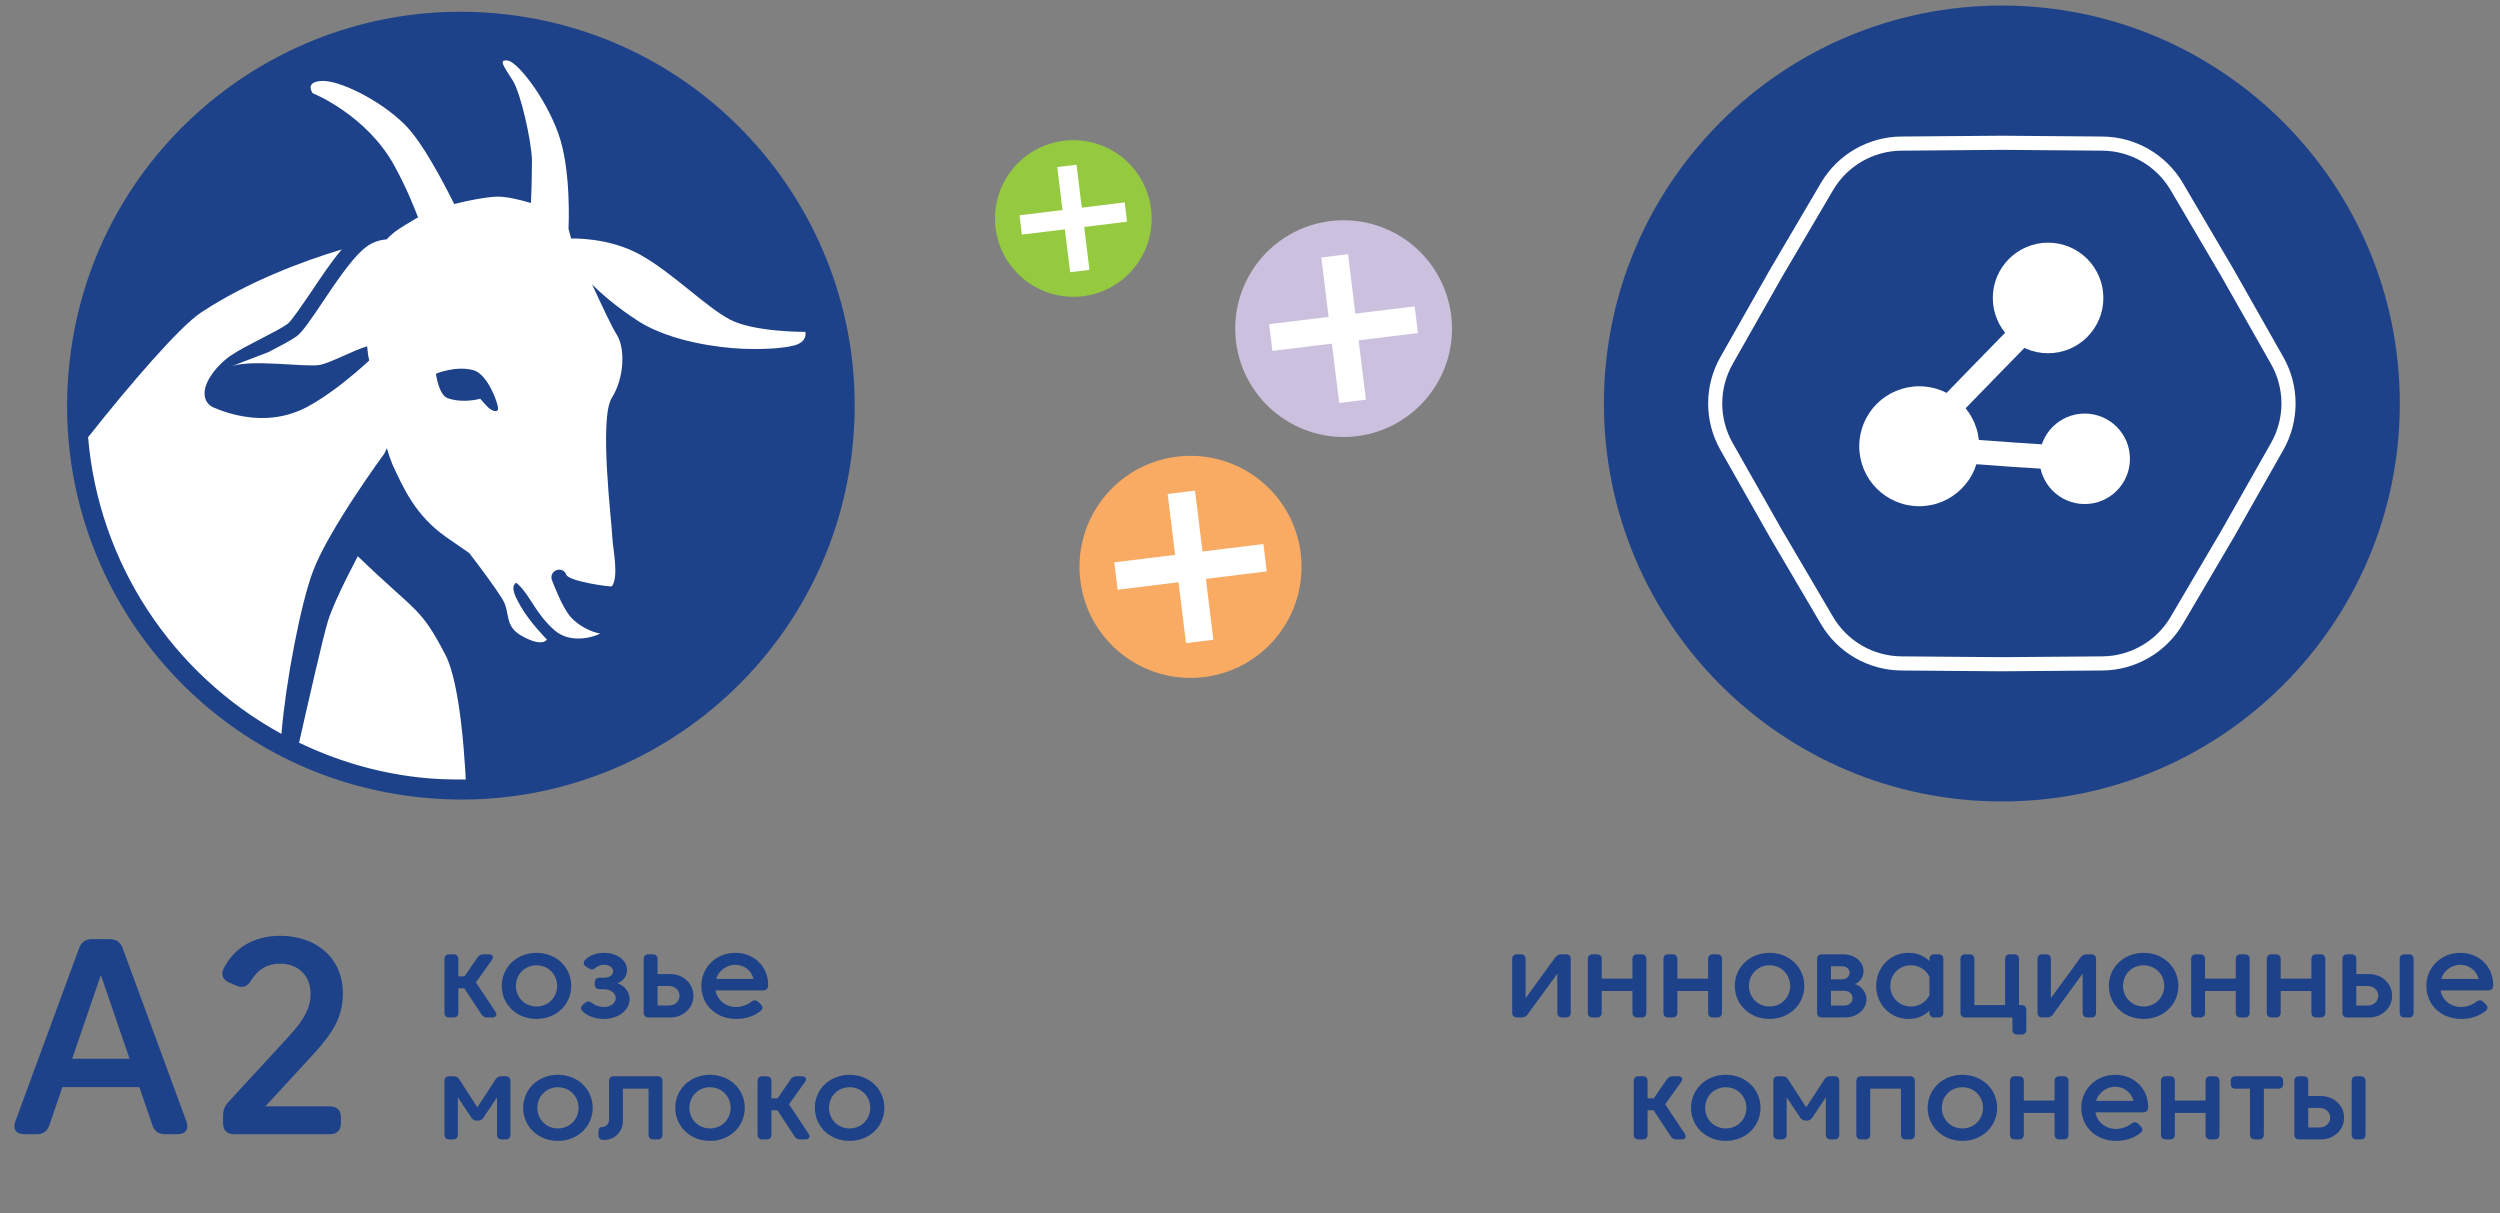 <svg width="410" height="199" viewBox="0 0 410 199" fill="none" xmlns="http://www.w3.org/2000/svg">
<rect x="0" y="0" width="410" height="199" fill="#808080" stroke="none"/>
<path d="M137.939 66.525C137.939 100.965 110.015 128.883 75.588 128.883C41.148 128.883 13.23 100.965 13.23 66.525C13.23 32.088 41.148 4.171 75.588 4.171C110.016 4.171 137.939 32.089 137.939 66.525Z" fill="white"/>
<path d="M77.641 60.711C74.701 59.913 71.489 61.295 71.489 61.295C71.489 61.295 71.939 64.816 73.456 65.319C76.024 66.2 78.755 65.391 78.755 65.391C78.755 65.391 79.732 66.531 80.195 66.942C80.709 67.349 81.618 67.762 81.678 67.034C81.757 66.299 80.016 61.355 77.641 60.711Z" fill="#1E428A"/>
<path d="M130.893 56.427C129.305 57.132 125.135 57.352 121.568 57.184C118.005 57.02 110.225 56.082 104.906 52.804C100.91 50.271 98.18 47.734 97.112 46.652C98.72 50.172 100.463 53.854 101.151 54.884C102.544 57.098 102.419 61.936 100.341 65.24C98.215 68.563 100.317 85.564 100.397 87.814C100.493 90.065 101.538 94.466 100.36 96.142C100.238 96.327 93.266 95.334 92.866 94.251C92.653 93.584 91.928 93.27 91.274 93.496C90.598 93.747 90.278 94.455 90.505 95.099C90.69 95.547 92.12 99.491 93.585 101.183C94.876 102.637 96.922 103.647 98.417 103.902C98.015 104.221 93.77 105.851 90.938 103.357C87.907 100.705 86.928 97.703 85.134 96.003C84.959 95.811 84.797 95.691 84.654 95.571C83.516 96.26 84.784 98.334 85.397 99.444C86.885 102.05 89.692 104.884 89.692 104.884C89.692 104.884 89.051 106.181 85.775 104.403C82.495 102.679 83.833 100.502 82.338 98.161C81.19 96.327 78.972 93.317 76.958 90.7C75.592 89.757 74.186 88.782 73.085 88.021C68.125 84.512 66.179 80.065 64.407 76.28C64.105 75.576 63.76 74.604 63.452 73.492L63.027 74.395C63.027 74.395 53.939 86.751 51.343 93.653C49.316 98.985 46.874 111.751 46.155 120.353C28.337 110.61 16.174 92.418 14.449 71.705C21.256 63.097 29.402 53.63 32.935 51.28C40.562 46.218 49.778 42.79 56.054 40.904C54.334 42.91 52.55 45.602 50.906 48.062C49.427 50.215 47.8 52.634 47.151 53.126C46.319 53.74 44.601 54.62 42.942 55.48C41.067 56.448 39.104 57.442 37.744 58.378C35.875 59.67 33.341 62.512 33.556 64.798C33.644 65.712 34.167 66.458 35.024 66.83C36.656 67.54 39.915 68.714 43.786 68.539C46.126 68.427 48.295 67.821 50.305 66.772C53.837 64.895 57.656 61.787 60.556 59.123C60.354 58.095 60.424 58.785 60.205 56.795C58.04 57.397 54.04 59.612 52.331 59.866C49.768 60.223 41.352 58.905 38.084 60.042C38.338 59.905 43.813 57.847 44.101 57.711C45.892 56.771 47.664 55.862 48.652 55.148C49.623 54.423 50.849 52.606 52.967 49.46C54.952 46.493 57.447 42.798 59.395 41.05C60.556 39.952 61.893 39.371 63.416 39.259C64.568 37.997 65.689 37.34 67.728 36.134C67.955 35.98 68.255 35.811 68.57 35.664C67.843 33.848 66.742 30.951 64.716 27.247C60.112 18.796 51.28 15.285 51.28 15.285C51.28 15.285 49.87 13.413 52.779 13.274C55.66 13.149 62.26 16.365 66.338 20.385C69.209 23.189 72.656 29.796 74.495 33.462C77.064 32.804 79.623 32.347 81.383 32.25C82.931 32.199 85.109 32.703 87.071 33.293C87.179 31.21 87.256 27.724 87.242 26.204C87.151 23.236 85.462 15.308 84.043 13.125C82.653 10.918 81.664 9.7 83.275 9.932C84.868 10.168 89.316 15.778 91.53 21.792C93.756 27.833 93.236 37.521 93.236 37.521L93.665 39.124C93.665 39.124 99.778 38.845 105.058 41.809C110.347 44.775 115.759 50.332 119.73 52.415C123.694 54.49 132.072 54.43 132.072 54.43C132.072 54.43 132.452 55.695 130.893 56.427ZM68.568 127.477C61.589 126.677 55.045 124.681 49.048 121.801C50.568 115.093 53.043 104.18 53.798 101.813C54.9 98.266 58.686 91.224 58.686 91.224C68.458 100.663 68.905 99.412 73.073 107.449C75.51 112.157 76.199 124.959 76.199 124.959C76.199 124.959 76.319 126.154 76.387 127.833C73.805 127.858 71.197 127.788 68.568 127.477ZM82.961 2.357C47.523 -1.722 15.436 23.715 11.432 59.139C7.342 94.603 32.758 126.632 68.196 130.688C103.665 134.816 135.701 109.298 139.743 73.913C143.82 38.472 118.379 6.388 82.961 2.357Z" fill="#1E428A"/>
<path d="M328.306 131.44C364.351 131.44 393.571 102.22 393.571 66.175C393.571 30.13 364.351 0.91 328.306 0.91C292.261 0.91 263.041 30.13 263.041 66.175C263.041 102.22 292.261 131.44 328.306 131.44Z" fill="#1E428A"/>
<path d="M188.776 34.271C189.652 41.312 184.627 47.718 177.596 48.587C170.544 49.434 164.149 44.437 163.277 37.403C162.408 30.355 167.427 23.948 174.461 23.087C181.509 22.226 187.908 27.229 188.776 34.271Z" fill="#94C940"/>
<path d="M167.396 36.891L184.645 34.776" stroke="white" stroke-width="3.19" stroke-miterlimit="10"/>
<path d="M174.966 27.205L177.088 44.454" stroke="white" stroke-width="3.19" stroke-miterlimit="10"/>
<path d="M237.99 51.729C239.203 61.47 232.25 70.333 222.523 71.536C212.767 72.708 203.919 65.795 202.712 56.064C201.51 46.313 208.454 37.449 218.185 36.257C227.936 35.065 236.789 41.988 237.99 51.729Z" fill="#CBC1DE"/>
<path d="M208.41 55.354L232.274 52.429" stroke="white" stroke-width="4.413" stroke-miterlimit="10"/>
<path d="M218.885 41.954L221.82 65.817" stroke="white" stroke-width="4.413" stroke-miterlimit="10"/>
<path d="M213.319 90.745C214.54 100.732 207.457 109.816 197.462 111.041C187.484 112.265 178.391 105.168 177.173 95.187C175.952 85.2 183.032 76.116 193.027 74.891C203.008 73.67 212.099 80.764 213.319 90.745Z" fill="#F9AB64"/>
<path d="M183.018 94.468L207.471 91.464" stroke="white" stroke-width="4.525" stroke-miterlimit="10"/>
<path d="M193.738 80.735L196.75 105.196" stroke="white" stroke-width="4.525" stroke-miterlimit="10"/>
<path d="M76.148 162.086H75.168V166.066C75.168 166.586 74.888 166.866 74.368 166.866H73.688C73.168 166.866 72.888 166.586 72.888 166.066V157.306C72.888 156.786 73.168 156.506 73.688 156.506H74.368C74.888 156.506 75.168 156.786 75.168 157.306V160.126H76.178L78.318 157.016C78.558 156.656 78.858 156.506 79.288 156.506H80.148C80.808 156.506 81.038 156.936 80.648 157.476L78.048 161.106L81.238 165.896C81.598 166.446 81.378 166.866 80.728 166.866H79.908C79.478 166.866 79.188 166.716 78.948 166.346L76.148 162.086ZM87.986 165.066C89.886 165.066 91.366 163.586 91.366 161.686C91.366 159.786 89.886 158.306 87.986 158.306C86.086 158.306 84.606 159.786 84.606 161.686C84.606 163.586 86.086 165.066 87.986 165.066ZM87.986 156.266C91.266 156.266 93.686 158.666 93.686 161.686C93.686 164.706 91.266 167.106 87.986 167.106C84.706 167.106 82.286 164.706 82.286 161.686C82.286 158.666 84.706 156.266 87.986 156.266ZM100.979 163.686C100.979 162.866 100.139 162.226 99.019 162.226H98.339C97.819 162.226 97.539 161.946 97.539 161.426V161.146C97.539 160.626 97.819 160.346 98.339 160.346H99.079C99.939 160.346 100.559 159.886 100.559 159.286C100.559 158.686 99.939 158.226 99.079 158.226C98.529 158.226 98.069 158.386 97.729 158.666C97.349 158.996 97.069 159.116 96.649 158.856L96.159 158.556C95.709 158.286 95.569 157.856 95.929 157.456C96.609 156.716 97.679 156.266 99.079 156.266C101.219 156.266 102.839 157.506 102.839 159.106C102.839 160.026 102.259 160.906 101.239 161.246C102.339 161.586 103.259 162.606 103.259 163.846C103.259 165.686 101.419 167.106 99.019 167.106C97.569 167.106 96.349 166.636 95.529 165.856C95.159 165.486 95.239 165.066 95.639 164.736L95.989 164.446C96.379 164.126 96.719 164.186 97.109 164.506C97.629 164.916 98.279 165.146 99.019 165.146C100.139 165.146 100.979 164.506 100.979 163.686ZM106.364 166.866C105.844 166.866 105.564 166.586 105.564 166.066V157.306C105.564 156.786 105.844 156.506 106.364 156.506H107.044C107.564 156.506 107.844 156.786 107.844 157.306V159.746H109.924C112.084 159.746 113.724 161.326 113.724 163.306C113.724 165.286 112.084 166.866 109.924 166.866H106.364ZM111.444 163.306C111.444 162.386 110.684 161.706 109.724 161.706H107.844V164.906H109.724C110.684 164.906 111.444 164.226 111.444 163.306ZM117.35 162.426C117.61 164.006 118.99 165.146 120.7 165.146C121.62 165.146 122.49 164.826 123.21 164.286C123.61 163.976 123.97 163.956 124.34 164.296L124.73 164.666C125.12 165.036 125.15 165.446 124.74 165.796C123.66 166.656 122.3 167.106 120.76 167.106C117.32 167.106 115.02 164.706 115.02 161.686C115.02 158.666 117.4 156.266 120.6 156.266C123.76 156.266 125.98 158.626 125.98 161.486C125.98 161.546 125.98 161.616 125.97 161.686C125.95 162.176 125.62 162.426 125.13 162.426H117.35ZM120.6 158.226C119.16 158.226 117.87 159.186 117.44 160.546H123.59C123.24 159.216 122.09 158.226 120.6 158.226Z" fill="#1E428A"/>
<path d="M78.288 181.606L81.268 177.026C81.498 176.666 81.798 176.506 82.228 176.506H82.908C83.428 176.506 83.708 176.786 83.708 177.306V186.066C83.708 186.586 83.428 186.866 82.908 186.866H82.308C81.788 186.866 81.508 186.586 81.508 186.066V179.966L79.308 183.266C79.068 183.626 78.778 183.786 78.348 183.786H78.248C77.818 183.786 77.528 183.626 77.288 183.266L75.088 179.966V186.066C75.088 186.586 74.808 186.866 74.288 186.866H73.688C73.168 186.866 72.888 186.586 72.888 186.066V177.306C72.888 176.786 73.168 176.506 73.688 176.506H74.368C74.798 176.506 75.098 176.666 75.328 177.026L78.288 181.606ZM91.502 185.066C93.402 185.066 94.882 183.586 94.882 181.686C94.882 179.786 93.402 178.306 91.502 178.306C89.602 178.306 88.122 179.786 88.122 181.686C88.122 183.586 89.602 185.066 91.502 185.066ZM91.502 176.266C94.782 176.266 97.202 178.666 97.202 181.686C97.202 184.706 94.782 187.106 91.502 187.106C88.222 187.106 85.802 184.706 85.802 181.686C85.802 178.666 88.222 176.266 91.502 176.266ZM108.639 186.066C108.639 186.586 108.359 186.866 107.839 186.866H107.159C106.639 186.866 106.359 186.586 106.359 186.066V178.546H102.159V183.826C102.159 185.586 100.839 186.946 99.099 186.946H98.889C98.389 186.926 98.139 186.606 98.139 186.106V185.646C98.139 185.126 98.319 184.846 98.639 184.846C99.359 184.846 99.879 184.346 99.879 183.626V177.306C99.879 176.786 100.159 176.506 100.679 176.506H107.839C108.359 176.506 108.639 176.786 108.639 177.306V186.066ZM116.443 185.066C118.343 185.066 119.823 183.586 119.823 181.686C119.823 179.786 118.343 178.306 116.443 178.306C114.543 178.306 113.063 179.786 113.063 181.686C113.063 183.586 114.543 185.066 116.443 185.066ZM116.443 176.266C119.723 176.266 122.143 178.666 122.143 181.686C122.143 184.706 119.723 187.106 116.443 187.106C113.163 187.106 110.743 184.706 110.743 181.686C110.743 178.666 113.163 176.266 116.443 176.266ZM127.496 182.086H126.516V186.066C126.516 186.586 126.236 186.866 125.716 186.866H125.036C124.516 186.866 124.236 186.586 124.236 186.066V177.306C124.236 176.786 124.516 176.506 125.036 176.506H125.716C126.236 176.506 126.516 176.786 126.516 177.306V180.126H127.526L129.666 177.016C129.906 176.656 130.206 176.506 130.636 176.506H131.496C132.156 176.506 132.386 176.936 131.996 177.476L129.396 181.106L132.586 185.896C132.946 186.446 132.726 186.866 132.076 186.866H131.256C130.826 186.866 130.536 186.716 130.296 186.346L127.496 182.086ZM139.334 185.066C141.234 185.066 142.714 183.586 142.714 181.686C142.714 179.786 141.234 178.306 139.334 178.306C137.434 178.306 135.954 179.786 135.954 181.686C135.954 183.586 137.434 185.066 139.334 185.066ZM139.334 176.266C142.614 176.266 145.034 178.666 145.034 181.686C145.034 184.706 142.614 187.106 139.334 187.106C136.054 187.106 133.634 184.706 133.634 181.686C133.634 178.666 136.054 176.266 139.334 176.266Z" fill="#1E428A"/>
<path d="M30.573 183.909C31.03 185.166 30.459 186.011 29.11 186.011H27.077C26.026 186.011 25.34 185.554 24.997 184.526L22.849 178.288H10.236L8.089 184.526C7.746 185.554 7.06 186.011 6.009 186.011H3.976C2.627 186.011 2.056 185.166 2.513 183.909L12.978 155.484C13.344 154.502 14.03 154.022 15.081 154.022H18.005C19.056 154.022 19.742 154.502 20.108 155.484L30.573 183.909ZM11.836 173.627H21.25L16.543 159.917L11.836 173.627ZM43.527 181.442H54.084C55.272 181.442 55.912 182.081 55.912 183.27V184.183C55.912 185.372 55.272 186.011 54.084 186.011H38.409C37.221 186.011 36.581 185.372 36.581 184.183V182.972C36.581 182.058 36.855 181.396 37.472 180.71L47.321 170.017C49.925 167.183 50.931 165.264 50.931 162.979C50.931 159.963 48.874 158.043 45.95 158.043C43.847 158.043 42.339 158.957 41.197 160.762C40.58 161.791 39.826 162.111 38.775 161.654L37.655 161.174C36.581 160.717 36.147 159.849 36.695 158.797C38.386 155.53 41.517 153.473 45.95 153.473C51.845 153.473 56.232 157.084 56.232 162.933C56.232 166.681 54.724 169.24 51.434 172.85L43.527 181.442Z" fill="#1E428A"/>
<path d="M257.6 166.066C257.6 166.586 257.32 166.866 256.8 166.866H256.2C255.68 166.866 255.4 166.586 255.4 166.066V159.686L250.52 166.376C250.27 166.716 249.97 166.866 249.55 166.866H248.8C248.28 166.866 248 166.586 248 166.066V157.306C248 156.786 248.28 156.506 248.8 156.506H249.4C249.92 156.506 250.2 156.786 250.2 157.306V163.686L255.08 156.996C255.33 156.656 255.63 156.506 256.05 156.506H256.8C257.32 156.506 257.6 156.786 257.6 157.306V166.066ZM270.002 166.066C270.002 166.586 269.722 166.866 269.202 166.866H268.522C268.002 166.866 267.722 166.586 267.722 166.066V162.526H262.682V166.066C262.682 166.586 262.402 166.866 261.882 166.866H261.202C260.682 166.866 260.402 166.586 260.402 166.066V157.306C260.402 156.786 260.682 156.506 261.202 156.506H261.882C262.402 156.506 262.682 156.786 262.682 157.306V160.486H267.722V157.306C267.722 156.786 268.002 156.506 268.522 156.506H269.202C269.722 156.506 270.002 156.786 270.002 157.306V166.066ZM282.404 166.066C282.404 166.586 282.124 166.866 281.604 166.866H280.924C280.404 166.866 280.124 166.586 280.124 166.066V162.526H275.084V166.066C275.084 166.586 274.804 166.866 274.284 166.866H273.604C273.084 166.866 272.804 166.586 272.804 166.066V157.306C272.804 156.786 273.084 156.506 273.604 156.506H274.284C274.804 156.506 275.084 156.786 275.084 157.306V160.486H280.124V157.306C280.124 156.786 280.404 156.506 280.924 156.506H281.604C282.124 156.506 282.404 156.786 282.404 157.306V166.066ZM290.207 165.066C292.107 165.066 293.587 163.586 293.587 161.686C293.587 159.786 292.107 158.306 290.207 158.306C288.307 158.306 286.827 159.786 286.827 161.686C286.827 163.586 288.307 165.066 290.207 165.066ZM290.207 156.266C293.487 156.266 295.907 158.666 295.907 161.686C295.907 164.706 293.487 167.106 290.207 167.106C286.927 167.106 284.507 164.706 284.507 161.686C284.507 158.666 286.927 156.266 290.207 156.266ZM298.8 166.866C298.28 166.866 298 166.586 298 166.066V157.306C298 156.786 298.28 156.506 298.8 156.506H302.24C304.16 156.506 305.62 157.706 305.62 159.286C305.62 160.226 305.04 161.066 304.2 161.406C305.28 161.666 306.1 162.746 306.1 163.886C306.1 165.566 304.56 166.866 302.56 166.866H298.8ZM300.28 162.486V164.906H302.44C303.24 164.906 303.82 164.386 303.82 163.706C303.82 163.026 303.24 162.486 302.44 162.486H300.28ZM302.08 160.606C302.82 160.606 303.34 160.146 303.34 159.526C303.34 158.906 302.8 158.466 302.08 158.466H300.28V160.606H302.08ZM313.39 165.066C314.73 165.066 315.89 164.326 316.43 163.206V160.186C315.89 159.066 314.73 158.306 313.39 158.306C311.49 158.306 310.01 159.786 310.01 161.686C310.01 163.586 311.49 165.066 313.39 165.066ZM312.99 156.266C314.31 156.266 315.51 156.706 316.43 157.626V157.306C316.43 156.786 316.71 156.506 317.23 156.506H317.91C318.43 156.506 318.71 156.786 318.71 157.306V166.066C318.71 166.586 318.43 166.866 317.91 166.866H317.23C316.71 166.866 316.43 166.586 316.43 166.066V165.746C315.51 166.666 314.31 167.106 312.99 167.106C309.91 167.106 307.69 164.626 307.69 161.686C307.69 158.746 309.91 156.266 312.99 156.266ZM331.115 164.826H331.515C332.035 164.826 332.315 165.106 332.315 165.626V168.866C332.315 169.386 332.035 169.666 331.515 169.666H330.835C330.315 169.666 330.035 169.386 330.035 168.866V166.866H322.315C321.795 166.866 321.515 166.586 321.515 166.066V157.306C321.515 156.786 321.795 156.506 322.315 156.506H322.995C323.515 156.506 323.795 156.786 323.795 157.306V164.826H328.835V157.306C328.835 156.786 329.115 156.506 329.635 156.506H330.315C330.835 156.506 331.115 156.786 331.115 157.306V164.826ZM343.752 166.066C343.752 166.586 343.472 166.866 342.952 166.866H342.352C341.832 166.866 341.552 166.586 341.552 166.066V159.686L336.672 166.376C336.422 166.716 336.122 166.866 335.702 166.866H334.952C334.432 166.866 334.152 166.586 334.152 166.066V157.306C334.152 156.786 334.432 156.506 334.952 156.506H335.552C336.072 156.506 336.352 156.786 336.352 157.306V163.686L341.232 156.996C341.482 156.656 341.782 156.506 342.202 156.506H342.952C343.472 156.506 343.752 156.786 343.752 157.306V166.066ZM351.554 165.066C353.454 165.066 354.934 163.586 354.934 161.686C354.934 159.786 353.454 158.306 351.554 158.306C349.654 158.306 348.174 159.786 348.174 161.686C348.174 163.586 349.654 165.066 351.554 165.066ZM351.554 156.266C354.834 156.266 357.254 158.666 357.254 161.686C357.254 164.706 354.834 167.106 351.554 167.106C348.274 167.106 345.854 164.706 345.854 161.686C345.854 158.666 348.274 156.266 351.554 156.266ZM368.947 166.066C368.947 166.586 368.667 166.866 368.147 166.866H367.467C366.947 166.866 366.667 166.586 366.667 166.066V162.526H361.627V166.066C361.627 166.586 361.347 166.866 360.827 166.866H360.147C359.627 166.866 359.347 166.586 359.347 166.066V157.306C359.347 156.786 359.627 156.506 360.147 156.506H360.827C361.347 156.506 361.627 156.786 361.627 157.306V160.486H366.667V157.306C366.667 156.786 366.947 156.506 367.467 156.506H368.147C368.667 156.506 368.947 156.786 368.947 157.306V166.066ZM381.35 166.066C381.35 166.586 381.07 166.866 380.55 166.866H379.87C379.35 166.866 379.07 166.586 379.07 166.066V162.526H374.03V166.066C374.03 166.586 373.75 166.866 373.23 166.866H372.55C372.03 166.866 371.75 166.586 371.75 166.066V157.306C371.75 156.786 372.03 156.506 372.55 156.506H373.23C373.75 156.506 374.03 156.786 374.03 157.306V160.486H379.07V157.306C379.07 156.786 379.35 156.506 379.87 156.506H380.55C381.07 156.506 381.35 156.786 381.35 157.306V166.066ZM384.952 166.866C384.432 166.866 384.152 166.586 384.152 166.066V157.306C384.152 156.786 384.432 156.506 384.952 156.506H385.632C386.152 156.506 386.432 156.786 386.432 157.306V159.746H388.512C390.672 159.746 392.312 161.326 392.312 163.306C392.312 165.286 390.672 166.866 388.512 166.866H384.952ZM390.032 163.306C390.032 162.386 389.272 161.706 388.312 161.706H386.432V164.906H388.312C389.272 164.906 390.032 164.226 390.032 163.306ZM393.552 157.306C393.552 156.786 393.832 156.506 394.352 156.506H395.032C395.552 156.506 395.832 156.786 395.832 157.306V166.066C395.832 166.586 395.552 166.866 395.032 166.866H394.352C393.832 166.866 393.552 166.586 393.552 166.066V157.306ZM400.255 162.426C400.515 164.006 401.895 165.146 403.605 165.146C404.525 165.146 405.395 164.826 406.115 164.286C406.515 163.976 406.875 163.956 407.245 164.296L407.635 164.666C408.025 165.036 408.055 165.446 407.645 165.796C406.565 166.656 405.205 167.106 403.665 167.106C400.225 167.106 397.925 164.706 397.925 161.686C397.925 158.666 400.305 156.266 403.505 156.266C406.665 156.266 408.885 158.626 408.885 161.486C408.885 161.546 408.885 161.616 408.875 161.686C408.855 162.176 408.525 162.426 408.035 162.426H400.255ZM403.505 158.226C402.065 158.226 400.775 159.186 400.345 160.546H406.495C406.145 159.216 404.995 158.226 403.505 158.226Z" fill="#1E428A"/>
<path d="M271.19 182.086H270.21V186.066C270.21 186.586 269.93 186.866 269.41 186.866H268.73C268.21 186.866 267.93 186.586 267.93 186.066V177.306C267.93 176.786 268.21 176.506 268.73 176.506H269.41C269.93 176.506 270.21 176.786 270.21 177.306V180.126H271.22L273.36 177.016C273.6 176.656 273.9 176.506 274.33 176.506H275.19C275.85 176.506 276.08 176.936 275.69 177.476L273.09 181.106L276.28 185.896C276.64 186.446 276.42 186.866 275.77 186.866H274.95C274.52 186.866 274.23 186.716 273.99 186.346L271.19 182.086ZM283.027 185.066C284.927 185.066 286.407 183.586 286.407 181.686C286.407 179.786 284.927 178.306 283.027 178.306C281.127 178.306 279.647 179.786 279.647 181.686C279.647 183.586 281.127 185.066 283.027 185.066ZM283.027 176.266C286.307 176.266 288.727 178.666 288.727 181.686C288.727 184.706 286.307 187.106 283.027 187.106C279.747 187.106 277.327 184.706 277.327 181.686C277.327 178.666 279.747 176.266 283.027 176.266ZM296.22 181.606L299.2 177.026C299.43 176.666 299.73 176.506 300.16 176.506H300.84C301.36 176.506 301.64 176.786 301.64 177.306V186.066C301.64 186.586 301.36 186.866 300.84 186.866H300.24C299.72 186.866 299.44 186.586 299.44 186.066V179.966L297.24 183.266C297 183.626 296.71 183.786 296.28 183.786H296.18C295.75 183.786 295.46 183.626 295.22 183.266L293.02 179.966V186.066C293.02 186.586 292.74 186.866 292.22 186.866H291.62C291.1 186.866 290.82 186.586 290.82 186.066V177.306C290.82 176.786 291.1 176.506 291.62 176.506H292.3C292.73 176.506 293.03 176.666 293.26 177.026L296.22 181.606ZM314.034 186.066C314.034 186.586 313.754 186.866 313.234 186.866H312.554C312.034 186.866 311.754 186.586 311.754 186.066V178.546H306.714V186.066C306.714 186.586 306.434 186.866 305.914 186.866H305.234C304.714 186.866 304.434 186.586 304.434 186.066V177.306C304.434 176.786 304.714 176.506 305.234 176.506H313.234C313.754 176.506 314.034 176.786 314.034 177.306V186.066ZM321.836 185.066C323.736 185.066 325.216 183.586 325.216 181.686C325.216 179.786 323.736 178.306 321.836 178.306C319.936 178.306 318.456 179.786 318.456 181.686C318.456 183.586 319.936 185.066 321.836 185.066ZM321.836 176.266C325.116 176.266 327.536 178.666 327.536 181.686C327.536 184.706 325.116 187.106 321.836 187.106C318.556 187.106 316.136 184.706 316.136 181.686C316.136 178.666 318.556 176.266 321.836 176.266ZM339.229 186.066C339.229 186.586 338.949 186.866 338.429 186.866H337.749C337.229 186.866 336.949 186.586 336.949 186.066V182.526H331.909V186.066C331.909 186.586 331.629 186.866 331.109 186.866H330.429C329.909 186.866 329.629 186.586 329.629 186.066V177.306C329.629 176.786 329.909 176.506 330.429 176.506H331.109C331.629 176.506 331.909 176.786 331.909 177.306V180.486H336.949V177.306C336.949 176.786 337.229 176.506 337.749 176.506H338.429C338.949 176.506 339.229 176.786 339.229 177.306V186.066ZM343.661 182.426C343.921 184.006 345.301 185.146 347.011 185.146C347.931 185.146 348.801 184.826 349.521 184.286C349.921 183.976 350.281 183.956 350.651 184.296L351.041 184.666C351.431 185.036 351.461 185.446 351.051 185.796C349.971 186.656 348.611 187.106 347.071 187.106C343.631 187.106 341.331 184.706 341.331 181.686C341.331 178.666 343.711 176.266 346.911 176.266C350.071 176.266 352.291 178.626 352.291 181.486C352.291 181.546 352.291 181.616 352.281 181.686C352.261 182.176 351.931 182.426 351.441 182.426H343.661ZM346.911 178.226C345.471 178.226 344.181 179.186 343.751 180.546H349.901C349.551 179.216 348.401 178.226 346.911 178.226ZM363.994 186.066C363.994 186.586 363.714 186.866 363.194 186.866H362.514C361.994 186.866 361.714 186.586 361.714 186.066V182.526H356.674V186.066C356.674 186.586 356.394 186.866 355.874 186.866H355.194C354.674 186.866 354.394 186.586 354.394 186.066V177.306C354.394 176.786 354.674 176.506 355.194 176.506H355.874C356.394 176.506 356.674 176.786 356.674 177.306V180.486H361.714V177.306C361.714 176.786 361.994 176.506 362.514 176.506H363.194C363.714 176.506 363.994 176.786 363.994 177.306V186.066ZM366.637 178.546C366.117 178.546 365.837 178.266 365.837 177.746V177.306C365.837 176.786 366.117 176.506 366.637 176.506H373.637C374.157 176.506 374.437 176.786 374.437 177.306V177.746C374.437 178.266 374.157 178.546 373.637 178.546H371.277V186.066C371.277 186.586 370.997 186.866 370.477 186.866H369.797C369.277 186.866 368.997 186.586 368.997 186.066V178.546H366.637ZM377.069 186.866C376.549 186.866 376.269 186.586 376.269 186.066V177.306C376.269 176.786 376.549 176.506 377.069 176.506H377.749C378.269 176.506 378.549 176.786 378.549 177.306V179.746H380.629C382.789 179.746 384.429 181.326 384.429 183.306C384.429 185.286 382.789 186.866 380.629 186.866H377.069ZM382.149 183.306C382.149 182.386 381.389 181.706 380.429 181.706H378.549V184.906H380.429C381.389 184.906 382.149 184.226 382.149 183.306ZM385.669 177.306C385.669 176.786 385.949 176.506 386.469 176.506H387.149C387.669 176.506 387.949 176.786 387.949 177.306V186.066C387.949 186.586 387.669 186.866 387.149 186.866H386.469C385.949 186.866 385.669 186.586 385.669 186.066V177.306Z" fill="#1E428A"/>
<path fill-rule="evenodd" clip-rule="evenodd" d="M364.33 86.976L372.449 72.649C374.727 68.632 374.727 63.718 372.449 59.702L364.33 45.375L355.983 31.181C353.643 27.202 349.387 24.743 344.771 24.708L328.304 24.575L311.837 24.708C307.221 24.743 302.965 27.201 300.625 31.181L292.278 45.375L284.155 59.702C281.881 63.719 281.881 68.633 284.155 72.649L292.278 86.976L300.625 101.17C302.965 105.149 307.221 107.608 311.837 107.645L328.304 107.776L344.771 107.645C349.387 107.608 353.643 105.15 355.983 101.17L364.33 86.976ZM366.337 88.133L374.467 73.791C377.145 69.067 377.145 63.284 374.467 58.561L366.337 44.217L357.98 30.004C355.23 25.324 350.22 22.433 344.791 22.391L328.306 22.258L311.821 22.391C306.391 22.433 301.382 25.325 298.63 30.004L290.275 44.217L282.145 58.561C279.468 63.285 279.468 69.068 282.145 73.791L290.275 88.133L298.63 102.344C301.382 107.026 306.392 109.917 311.821 109.961L328.306 110.092L344.791 109.961C350.221 109.917 355.23 107.025 357.98 102.344L366.337 88.133Z" fill="white"/>
<path d="M314.75 83.017C320.181 83.017 324.583 78.615 324.583 73.184C324.583 67.753 320.181 63.351 314.75 63.351C309.319 63.351 304.917 67.753 304.917 73.184C304.917 78.615 309.319 83.017 314.75 83.017Z" fill="white"/>
<path d="M335.886 57.932C340.894 57.932 344.953 53.873 344.953 48.865C344.953 43.858 340.894 39.798 335.886 39.798C330.878 39.798 326.819 43.858 326.819 48.865C326.819 53.873 330.878 57.932 335.886 57.932Z" fill="white"/>
<path fill-rule="evenodd" clip-rule="evenodd" d="M349.311 75.245C349.311 79.343 345.99 82.663 341.892 82.663C337.796 82.663 334.472 79.343 334.472 75.245C334.472 71.145 337.796 67.825 341.892 67.825C345.989 67.825 349.311 71.146 349.311 75.245Z" fill="white"/>
<path d="M317.753 68.885C317.987 68.532 333.062 53.105 333.062 53.105" stroke="white" stroke-width="4" stroke-miterlimit="10"/>
<path d="M319.519 73.713C319.99 73.948 340.48 75.244 340.48 75.244" stroke="white" stroke-width="4" stroke-miterlimit="10"/>
</svg>
